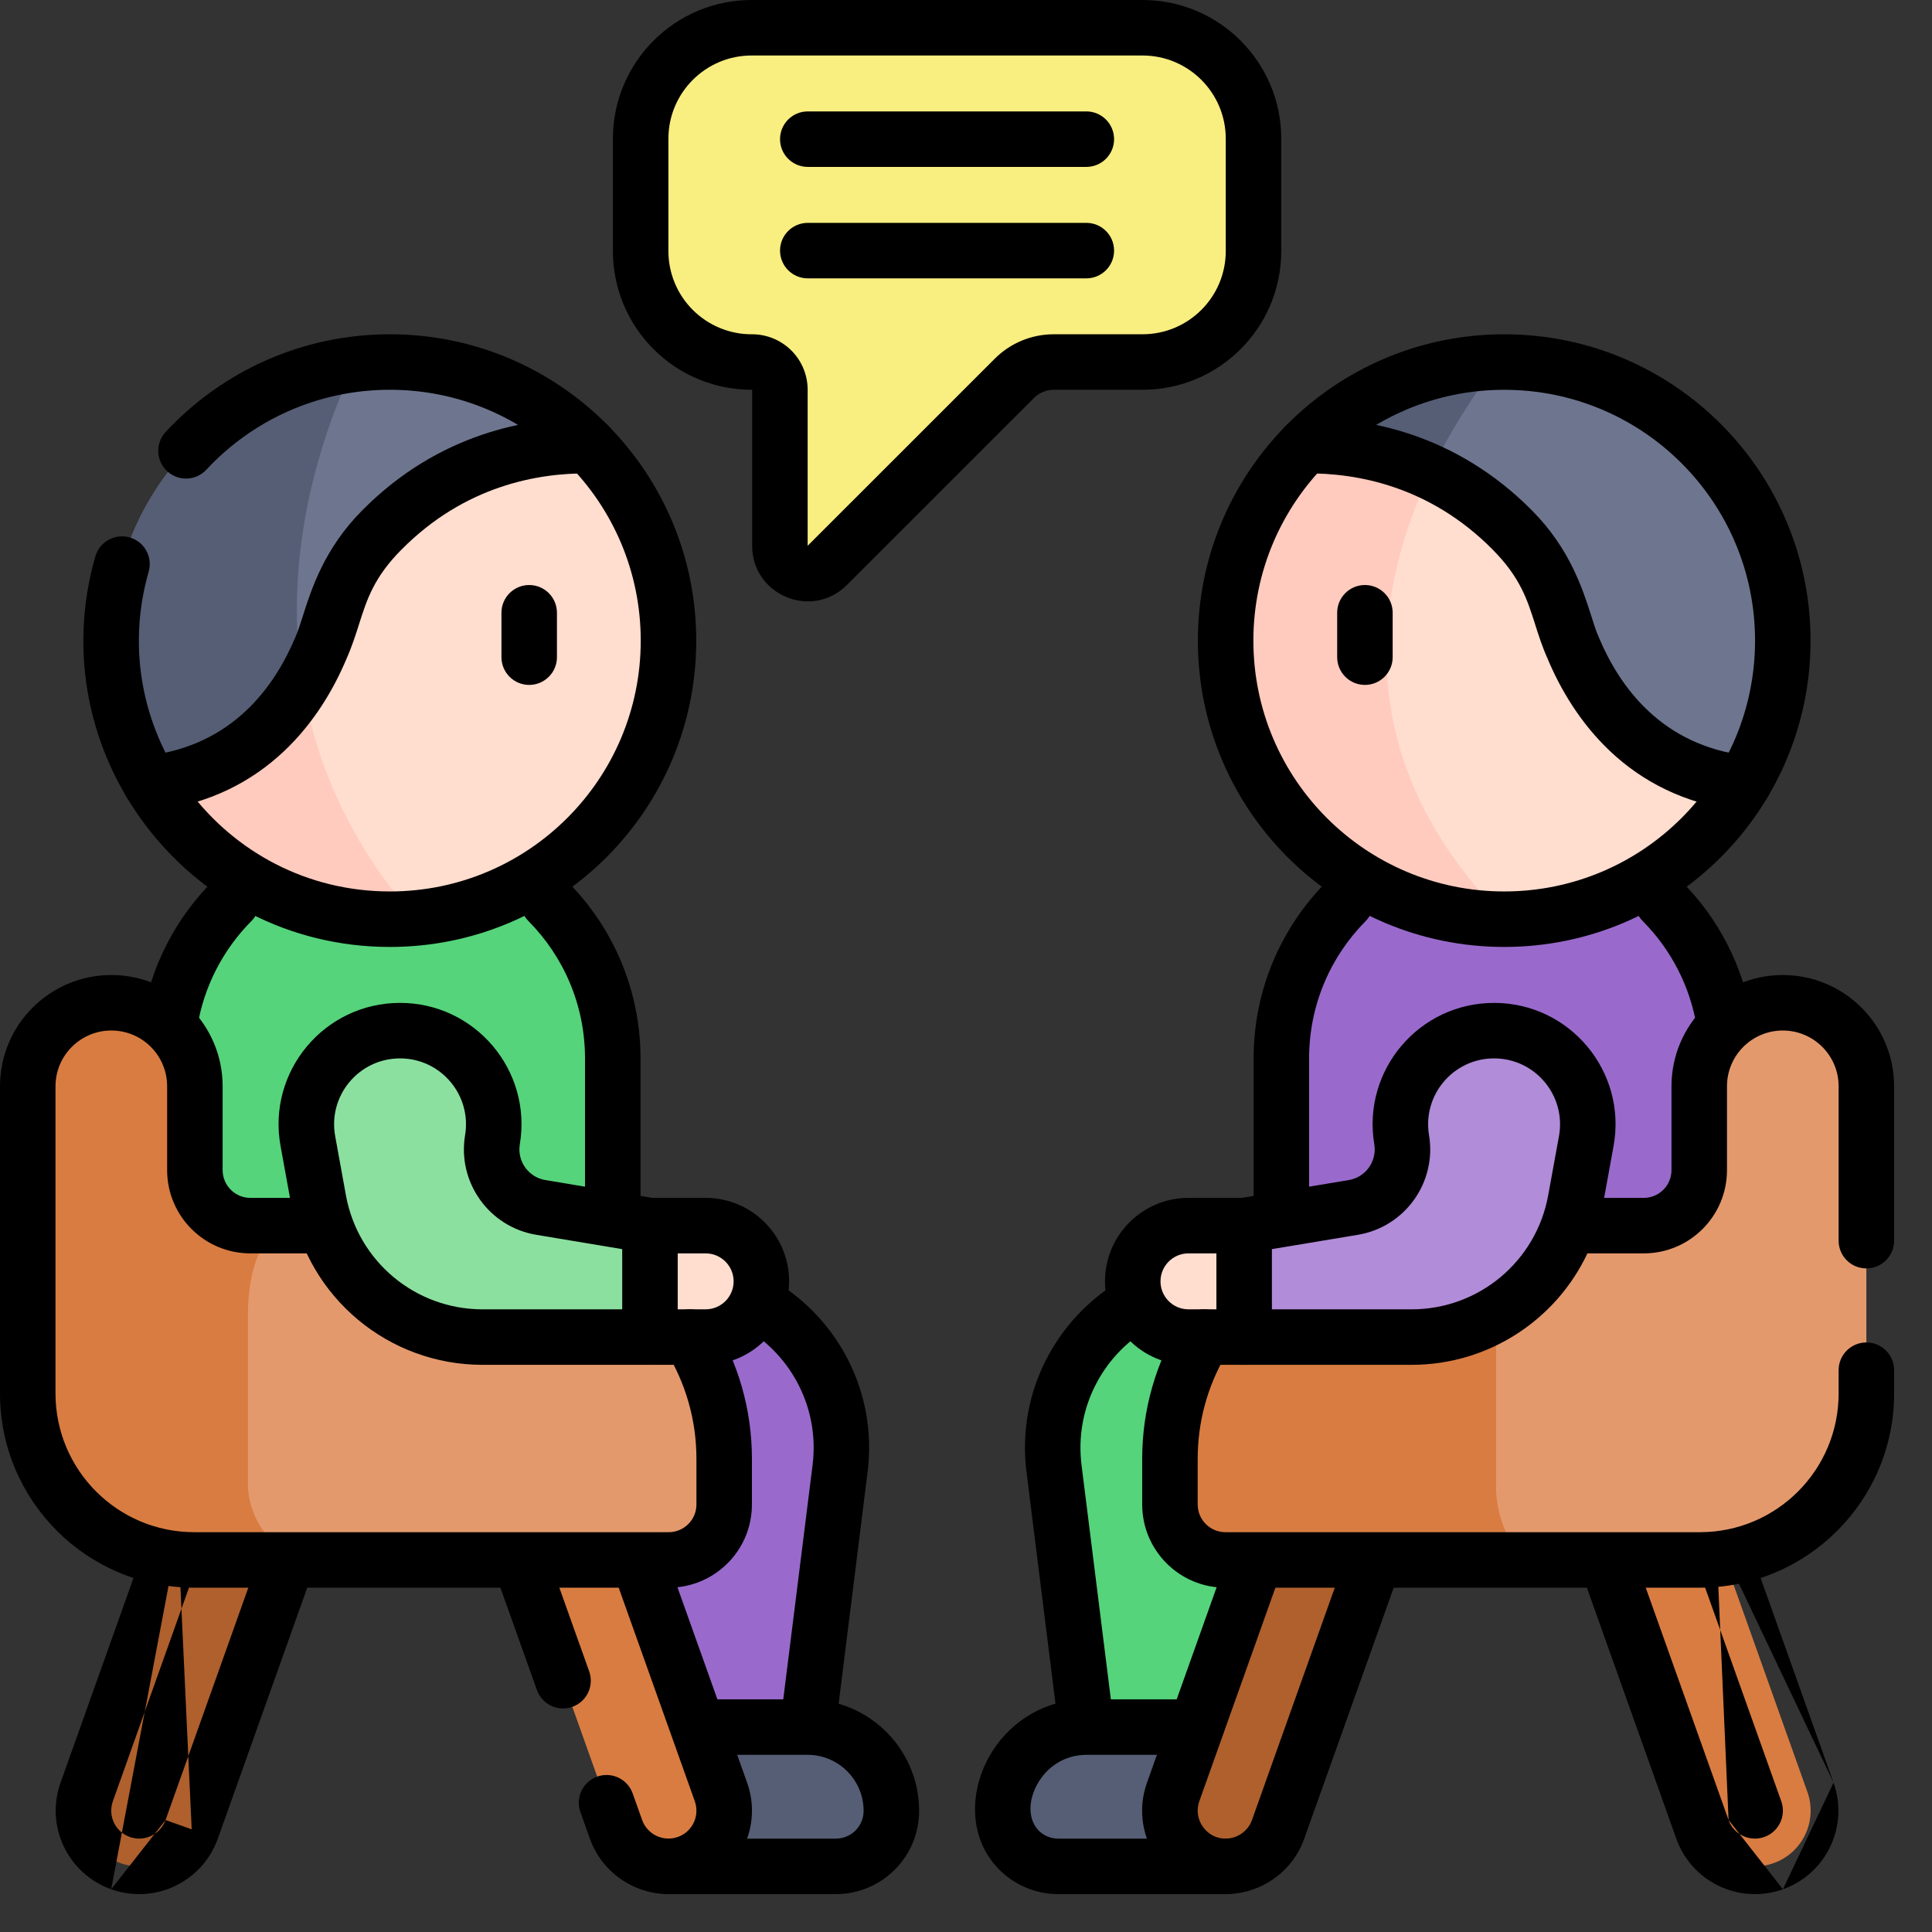 <svg width="51" height="51" viewBox="0 0 51 51" fill="none" xmlns="http://www.w3.org/2000/svg">
<rect x="0" y="0" width="51" height="51" fill="#333333" stroke="none"/>
<g clip-path="url(#clip0_106_540)">
<g clip-path="url(#clip1_106_540)">
<path d="M33.089 3.662V6.627C33.089 8.245 31.777 9.557 30.159 9.557H27.814C27.425 9.557 27.052 9.711 26.777 9.986L21.838 14.925C21.377 15.387 20.588 15.06 20.588 14.407V10.289C20.588 10.095 20.511 9.909 20.373 9.771C20.236 9.634 20.049 9.557 19.855 9.557H19.841C18.223 9.557 16.912 8.245 16.912 6.627V3.662C16.912 2.044 18.223 0.732 19.841 0.732H30.159C31.777 0.732 33.089 2.044 33.089 3.662Z" fill="#F9EE80"/>
<path d="M21.323 45.591L16.911 46.567L16.175 33.825H17.815C20.459 33.825 22.504 36.141 22.176 38.765L21.323 45.591Z" fill="#996ACC"/>
<path d="M22.064 49.267H17.646L16.911 45.591H21.317C22.539 45.591 23.529 46.581 23.529 47.803C23.529 48.612 22.873 49.267 22.064 49.267Z" fill="#565E75"/>
<path d="M3.181 49.182C2.416 48.909 2.016 48.068 2.289 47.303L5.498 38.297L8.269 39.285L5.06 48.29C4.787 49.055 3.946 49.454 3.181 49.182Z" fill="#AF602D"/>
<path d="M16.175 35.295H4.409V27.942C4.409 24.692 7.043 22.059 10.292 22.059C13.541 22.059 16.175 24.692 16.175 27.942V35.295H16.175Z" fill="#55D47B"/>
<path d="M18.14 49.182C18.905 48.909 19.304 48.068 19.031 47.303L15.822 38.297L13.051 39.285L16.261 48.29C16.474 48.891 17.043 49.266 17.646 49.268C17.814 49.268 17.981 49.239 18.14 49.182Z" fill="#D97C41"/>
<path d="M17.647 16.911C17.647 20.745 14.712 23.894 10.964 24.233C10.743 24.255 10.519 24.264 10.292 24.264C7.606 24.264 5.257 22.825 3.975 20.675C3.975 20.675 4.503 17.005 7.409 13.993C7.632 13.762 7.868 13.545 8.116 13.342C11.43 10.638 15.546 11.764 15.546 11.764C16.845 13.09 17.647 14.907 17.647 16.911Z" fill="#FFDDCF"/>
<path d="M10.964 24.233C10.743 24.255 10.519 24.265 10.292 24.265C7.606 24.265 5.257 22.825 3.975 20.675C3.975 20.675 4.503 17.005 7.409 13.993C7.632 13.762 7.868 13.545 8.116 13.342C7.505 16.39 7.665 20.459 10.964 24.233Z" fill="#FFCBBE"/>
<path d="M15.546 11.764C14.073 11.749 11.928 12.125 10.08 13.99C8.878 15.2 8.874 16.247 8.401 17.267C8.281 17.537 8.144 17.8 7.99 18.053L3.975 20.675C3.317 19.575 2.939 18.286 2.939 16.911C2.939 13.165 5.739 10.073 9.36 9.616C9.666 9.577 9.977 9.557 10.292 9.557C12.35 9.557 14.211 10.402 15.546 11.764Z" fill="#6E768F"/>
<path d="M7.99 18.053C7.268 19.242 6.04 20.428 3.975 20.675C3.317 19.575 2.939 18.286 2.939 16.911C2.939 13.165 5.739 10.073 9.36 9.615C8.602 11.21 7.41 14.432 7.99 18.053Z" fill="#565E75"/>
<path d="M19.083 38.51V39.714C19.083 40.522 18.428 41.179 17.618 41.179H7.561C7.561 41.179 6.185 40.721 6.159 40.721C6.146 40.724 4.488 41.133 4.488 41.133C4.488 41.133 4.489 41.135 4.491 41.138C2.349 40.844 0.699 39.006 0.699 36.784V28.676C0.699 27.458 1.687 26.471 2.906 26.471C3.5 26.471 4.041 26.706 4.437 27.089V27.09L4.999 33.41L7.334 32.353H12.927C16.327 32.353 19.083 35.11 19.083 38.51Z" fill="#E4996D"/>
<path d="M7.937 41.179H5.128C2.701 41.179 0.733 39.211 0.733 36.784V28.676C0.733 27.458 1.72 26.471 2.939 26.471C3.548 26.471 4.099 26.718 4.499 27.116C4.897 27.516 5.144 28.067 5.144 28.676V30.888C5.144 31.698 5.801 32.353 6.609 32.353H7.367C7.01 32.656 6.545 33.317 6.545 34.706V39.195C6.545 39.195 6.498 40.554 7.937 41.179Z" fill="#D97C41"/>
<path d="M18.627 35.295H17.157L16.766 33.825L17.157 32.354H18.627C19.44 32.354 20.098 33.012 20.098 33.825C20.098 34.637 19.44 35.295 18.627 35.295Z" fill="#FFDDCF"/>
<path d="M17.157 32.354V35.295H12.735C10.611 35.295 8.791 33.776 8.411 31.686L8.127 30.122C7.851 28.604 9.017 27.206 10.56 27.206C12.088 27.206 13.251 28.578 13 30.086C12.859 30.932 13.431 31.733 14.277 31.874L17.157 32.354Z" fill="#8CE09F"/>
<path d="M28.677 45.591L33.089 46.372L33.824 33.825H32.185C29.541 33.825 27.496 36.141 27.823 38.765L28.677 45.591Z" fill="#55D47B"/>
<path d="M27.936 49.267H32.354L33.089 45.591H28.683C27.461 45.591 26.471 46.581 26.471 47.803C26.471 48.612 27.127 49.267 27.936 49.267Z" fill="#565E75"/>
<path d="M46.819 49.182C47.584 48.909 47.984 48.068 47.711 47.303L44.502 38.297L41.731 39.285L44.94 48.29C45.213 49.055 46.054 49.454 46.819 49.182Z" fill="#D97C41"/>
<path d="M33.825 35.295H45.591V27.942C45.591 24.692 42.957 22.059 39.708 22.059C36.459 22.059 33.825 24.692 33.825 27.942V35.295H33.825Z" fill="#996ACC"/>
<path d="M46.17 20.675C44.888 22.825 42.539 24.265 39.853 24.265C39.816 24.265 39.779 24.265 39.742 24.264L36.144 23.262H36.143C33.963 21.985 32.499 19.619 32.499 16.911C32.499 14.907 33.301 13.09 34.6 11.764C34.6 11.764 36.186 11.33 38.181 11.649C39.4 11.842 40.772 12.317 42.029 13.342C42.27 13.538 42.506 13.755 42.736 13.993C45.643 17.005 46.17 20.675 46.17 20.675Z" fill="#FFDDCF"/>
<path d="M39.742 24.264C39.555 24.261 39.368 24.251 39.181 24.233C35.434 23.894 32.499 20.746 32.499 16.911C32.499 14.907 33.301 13.09 34.6 11.764C34.6 11.764 36.186 11.33 38.181 11.649C36.492 14.702 35.127 19.621 39.742 24.264Z" fill="#FFCBBE"/>
<path d="M47.207 16.911C47.207 18.286 46.829 19.575 46.17 20.675C44.106 20.428 42.877 19.242 42.155 18.053C42.002 17.8 41.865 17.537 41.744 17.267C41.271 16.247 41.267 15.2 40.065 13.99C39.333 13.252 38.554 12.746 37.789 12.407L36.917 11.2L34.6 11.764C35.87 10.468 37.617 9.64 39.555 9.564C39.654 9.559 39.754 9.557 39.853 9.557C40.169 9.557 40.479 9.576 40.785 9.616C44.407 10.073 47.207 13.165 47.207 16.911Z" fill="#6E768F"/>
<path d="M39.555 9.564C39.044 10.224 38.366 11.206 37.789 12.407C36.623 11.889 35.489 11.755 34.6 11.764C35.87 10.468 37.617 9.64 39.555 9.564Z" fill="#565E75"/>
<path d="M31.86 49.182C31.095 48.909 30.696 48.068 30.969 47.303L34.178 38.297L36.949 39.285L33.74 48.29C33.526 48.891 32.957 49.266 32.354 49.267C32.186 49.268 32.019 49.239 31.86 49.182Z" fill="#AF602D"/>
<path d="M49.267 28.676V36.784C49.267 39.211 47.299 41.179 44.872 41.179H36.274L32.346 38.297L31.789 35.295C32.871 33.53 34.818 32.353 37.039 32.353H43.391C44.2 32.353 44.856 31.698 44.856 30.888V28.676C44.856 28.067 45.103 27.516 45.501 27.116C45.901 26.718 46.452 26.471 47.061 26.471C48.28 26.471 49.267 27.458 49.267 28.676Z" fill="#E4996D"/>
<path d="M40.349 41.179H32.349C31.539 41.179 30.884 40.522 30.884 39.714V38.51C30.884 35.111 33.64 32.353 37.039 32.353H39.494V39.367C39.494 39.367 39.514 40.587 40.349 41.179Z" fill="#D97C41"/>
<path d="M31.372 35.295H32.843L33.332 33.825L32.843 32.354H31.372C30.56 32.354 29.902 33.012 29.902 33.825C29.902 34.637 30.56 35.295 31.372 35.295Z" fill="#FFDDCF"/>
<path d="M32.843 32.354V35.295H37.264C39.389 35.295 41.209 33.776 41.589 31.686L41.873 30.122C42.149 28.604 40.983 27.206 39.44 27.206C37.911 27.206 36.749 28.578 37 30.086C37.141 30.932 36.569 31.733 35.723 31.874L32.843 32.354Z" fill="#B18CD9"/>
<path fill-rule="evenodd" clip-rule="evenodd" d="M19.842 1.465C18.628 1.465 17.644 2.449 17.644 3.663V6.627C17.644 6.916 17.701 7.203 17.812 7.47C17.923 7.738 18.086 7.98 18.291 8.184C18.496 8.389 18.74 8.55 19.008 8.66C19.275 8.77 19.562 8.826 19.852 8.824L19.855 8.824C20.244 8.824 20.616 8.979 20.891 9.253C21.166 9.528 21.32 9.901 21.32 10.289V14.407L26.26 9.468C26.672 9.056 27.231 8.824 27.814 8.824H30.159C31.373 8.824 32.357 7.84 32.357 6.627V3.663C32.357 2.449 31.373 1.465 30.159 1.465H19.842ZM21.32 14.407C21.32 14.407 21.32 14.407 21.32 14.407ZM16.179 3.663C16.179 1.64 17.819 0 19.842 0H30.159C32.182 0 33.822 1.64 33.822 3.663V6.627C33.822 8.65 32.182 10.289 30.159 10.289H27.814C27.619 10.289 27.433 10.367 27.296 10.504L22.356 15.443C21.433 16.366 19.855 15.713 19.855 14.407V10.289C19.374 10.291 18.897 10.198 18.452 10.016C18.005 9.833 17.599 9.563 17.258 9.223C16.916 8.882 16.644 8.478 16.459 8.032C16.274 7.587 16.179 7.109 16.179 6.627C16.179 6.627 16.179 6.627 16.179 6.627V3.663ZM6.633 23.277C6.92 23.562 6.922 24.026 6.637 24.313C5.894 25.061 5.381 26.034 5.207 27.121C5.143 27.52 4.768 27.792 4.368 27.729C3.969 27.665 3.697 27.289 3.761 26.89C3.984 25.491 4.644 24.24 5.597 23.281C5.882 22.994 6.346 22.992 6.633 23.277ZM13.952 23.277C14.239 22.992 14.703 22.994 14.988 23.281C16.175 24.476 16.908 26.123 16.908 27.942V31.892C16.908 32.297 16.58 32.625 16.176 32.625C15.771 32.625 15.443 32.297 15.443 31.892V27.942C15.443 26.525 14.874 25.245 13.949 24.313C13.664 24.026 13.665 23.562 13.952 23.277ZM19.467 34.08C19.677 33.734 20.128 33.624 20.474 33.834C22.132 34.842 23.164 36.765 22.903 38.855L22.138 44.974C23.365 45.329 24.262 46.461 24.262 47.803C24.262 49.017 23.278 50 22.064 50H17.647C17.242 50 16.914 49.672 16.914 49.267C16.914 48.863 17.242 48.535 17.647 48.535H22.064C22.469 48.535 22.797 48.208 22.797 47.803C22.797 46.985 22.134 46.323 21.317 46.323H18.616C18.212 46.323 17.884 45.995 17.884 45.59C17.884 45.186 18.212 44.858 18.616 44.858H20.676L21.45 38.673C21.45 38.673 21.45 38.673 21.45 38.673C21.636 37.183 20.902 35.809 19.713 35.086C19.367 34.876 19.257 34.425 19.467 34.08ZM4.7 40.535C5.082 40.67 5.28 41.089 5.145 41.47L2.979 47.549C2.842 47.933 3.042 48.355 3.427 48.491L3.427 48.492C3.81 48.628 4.232 48.429 4.37 48.044L4.37 48.044L5.06 48.29M2.935 49.872C2.935 49.872 2.935 49.872 2.935 49.872L3.181 49.181L2.935 49.872ZM2.935 49.872C1.788 49.463 1.19 48.203 1.599 47.056L1.599 47.057L2.289 47.302L1.599 47.056L3.765 40.979C3.9 40.598 4.319 40.399 4.7 40.535M4.37 48.044L6.869 41.03C7.005 40.649 7.424 40.45 7.805 40.586C8.186 40.722 8.385 41.141 8.249 41.522L5.75 48.536L5.75 48.536C5.341 49.682 4.081 50.28 2.935 49.872M13.515 40.586C13.896 40.45 14.316 40.649 14.451 41.03L15.553 44.12C15.689 44.502 15.49 44.921 15.109 45.056C14.728 45.192 14.309 44.994 14.173 44.612L13.071 41.522C12.935 41.141 13.134 40.722 13.515 40.586Z" fill="black"/>
<path fill-rule="evenodd" clip-rule="evenodd" d="M10.292 10.289C8.379 10.289 6.655 11.1 5.446 12.4C5.171 12.696 4.707 12.713 4.411 12.437C4.115 12.162 4.098 11.698 4.373 11.402C5.848 9.816 7.955 8.824 10.292 8.824C14.759 8.824 18.379 12.445 18.379 16.911C18.379 21.377 14.759 24.997 10.292 24.997C4.926 24.997 1.039 19.849 2.516 14.689C2.627 14.3 3.033 14.075 3.422 14.186C3.811 14.297 4.036 14.703 3.924 15.092C2.716 19.315 5.898 23.532 10.292 23.532C13.95 23.532 16.914 20.567 16.914 16.911C16.914 13.254 13.95 10.289 10.292 10.289ZM2.939 27.203C2.124 27.203 1.465 27.863 1.465 28.676V36.783C1.465 38.806 3.105 40.446 5.128 40.446H17.651C18.056 40.446 18.384 40.118 18.384 39.714V38.51C18.384 37.471 18.092 36.502 17.587 35.678C17.375 35.334 17.483 34.882 17.828 34.671C18.173 34.459 18.624 34.567 18.835 34.912C19.478 35.96 19.849 37.192 19.849 38.51V39.714C19.849 40.848 18.989 41.783 17.883 41.899L19.721 47.056L19.722 47.057C20.13 48.203 19.532 49.463 18.386 49.871L18.385 49.872C17.222 50.285 15.972 49.662 15.571 48.535L15.321 47.833C15.185 47.452 15.384 47.033 15.765 46.898C16.146 46.762 16.565 46.961 16.701 47.342L16.951 48.044C17.085 48.422 17.506 48.629 17.894 48.491C18.278 48.355 18.478 47.933 18.341 47.548M18.341 47.548L16.332 41.911H5.128C2.296 41.911 0 39.615 0 36.783V28.676C0 27.053 1.316 25.738 2.939 25.738C4.562 25.738 5.877 27.053 5.877 28.676V30.888C5.877 31.293 6.205 31.621 6.609 31.621H8.392C8.796 31.621 9.124 31.949 9.124 32.353C9.124 32.758 8.796 33.086 8.392 33.086H6.609C5.396 33.086 4.412 32.103 4.412 30.888V28.676C4.412 27.862 3.753 27.203 2.939 27.203" fill="black"/>
<path fill-rule="evenodd" clip-rule="evenodd" d="M8.848 29.991C8.848 29.991 8.848 29.991 8.848 29.991L9.132 31.555C9.449 33.297 10.965 34.563 12.736 34.563H16.425V32.974L14.157 32.596C14.157 32.596 14.157 32.596 14.157 32.596C12.911 32.389 12.07 31.211 12.277 29.966C12.454 28.905 11.636 27.939 10.56 27.939C9.474 27.939 8.653 28.922 8.848 29.991ZM7.406 30.253C7.048 28.285 8.56 26.474 10.56 26.474C12.541 26.474 14.048 28.253 13.722 30.206C13.648 30.654 13.95 31.077 14.397 31.151L17.277 31.631C17.631 31.69 17.89 31.996 17.89 32.354V35.295C17.89 35.7 17.562 36.028 17.157 36.028H12.736C10.257 36.028 8.134 34.256 7.691 31.818C7.691 31.818 7.691 31.818 7.691 31.818L7.406 30.253Z" fill="black"/>
<path fill-rule="evenodd" clip-rule="evenodd" d="M9.56 13.474C11.589 11.427 13.951 11.016 15.553 11.032C15.957 11.036 16.282 11.367 16.278 11.771C16.274 12.176 15.943 12.501 15.538 12.497C14.195 12.483 12.267 12.824 10.601 14.506L10.6 14.506C9.871 15.24 9.686 15.822 9.478 16.476C9.387 16.762 9.292 17.062 9.145 17.394C8.493 18.944 7.052 21.046 4.062 21.403C3.66 21.451 3.296 21.164 3.248 20.762C3.2 20.361 3.486 19.996 3.888 19.948C6.143 19.679 7.249 18.126 7.797 16.82C7.799 16.815 7.801 16.811 7.803 16.806C7.866 16.666 7.923 16.484 7.991 16.271C8.22 15.552 8.56 14.481 9.56 13.474ZM36.047 23.277C36.335 23.562 36.336 24.026 36.051 24.313C35.126 25.245 34.557 26.525 34.557 27.942V31.892C34.557 32.297 34.229 32.625 33.824 32.625C33.42 32.625 33.092 32.297 33.092 31.892V27.942C33.092 26.124 33.825 24.476 35.012 23.281C35.297 22.994 35.76 22.992 36.047 23.277ZM43.367 23.277C43.654 22.992 44.118 22.994 44.403 23.281C45.355 24.24 46.016 25.491 46.239 26.89C46.303 27.289 46.031 27.665 45.632 27.729C45.232 27.792 44.856 27.52 44.793 27.121C44.619 26.035 44.106 25.061 43.363 24.313C43.078 24.026 43.08 23.562 43.367 23.277ZM16.424 32.354C16.424 31.949 16.752 31.621 17.157 31.621H18.627C19.844 31.621 20.831 32.608 20.831 33.825C20.831 35.041 19.844 36.028 18.627 36.028H17.157C16.752 36.028 16.424 35.7 16.424 35.295C16.424 34.891 16.752 34.563 17.157 34.563H18.627C19.035 34.563 19.366 34.232 19.366 33.825C19.366 33.417 19.035 33.086 18.627 33.086H17.157C16.752 33.086 16.424 32.758 16.424 32.354ZM30.533 34.08C30.743 34.425 30.633 34.876 30.287 35.086C29.098 35.809 28.364 37.183 28.55 38.674L29.324 44.858H31.384C31.788 44.858 32.116 45.186 32.116 45.59C32.116 45.995 31.788 46.323 31.384 46.323L28.679 46.323C28.678 46.323 28.678 46.323 28.678 46.323C28.059 46.325 27.588 46.685 27.353 47.153C27.107 47.643 27.185 48.087 27.418 48.322C27.551 48.454 27.733 48.535 27.936 48.535H32.353C32.758 48.535 33.086 48.863 33.086 49.268C33.086 49.672 32.758 50 32.353 50H27.936C27.33 50 26.778 49.754 26.382 49.357L26.381 49.356C25.573 48.545 25.607 47.367 26.044 46.496C26.388 45.809 27.022 45.213 27.862 44.972L27.097 38.855C26.835 36.765 27.868 34.842 29.526 33.834C29.872 33.624 30.323 33.734 30.533 34.08ZM45.3 40.535C45.681 40.399 46.1 40.598 46.235 40.979L48.4 47.056C48.401 47.056 48.401 47.056 48.401 47.057M47.065 49.872C45.919 50.28 44.659 49.683 44.25 48.536L44.25 48.536L41.751 41.522C41.615 41.141 41.813 40.722 42.195 40.586C42.576 40.451 42.995 40.649 43.13 41.031L45.63 48.044C45.63 48.044 45.63 48.044 45.63 48.044M45.63 48.044C45.767 48.429 46.19 48.628 46.573 48.492L46.573 48.492C46.958 48.355 47.158 47.933 47.021 47.549L44.855 41.471C44.719 41.089 44.918 40.67 45.3 40.535M47.065 49.872C48.211 49.464 48.81 48.204 48.401 47.057Z" fill="black"/>
<path fill-rule="evenodd" clip-rule="evenodd" d="M33.362 40.586C33.743 40.722 33.942 41.141 33.806 41.522L31.659 47.548C31.659 47.548 31.659 47.548 31.659 47.548C31.659 47.548 31.659 47.548 31.659 47.548C31.485 48.036 31.858 48.538 32.349 48.535L32.351 48.535C32.658 48.534 32.943 48.342 33.049 48.044L35.549 41.03C35.684 40.649 36.103 40.45 36.484 40.586C36.866 40.722 37.064 41.141 36.929 41.522L34.429 48.535C34.429 48.536 34.429 48.536 34.429 48.536C34.108 49.439 33.256 49.997 32.357 50C30.87 50.008 29.758 48.52 30.278 47.057L32.426 41.03C32.562 40.649 32.981 40.45 33.362 40.586Z" fill="black"/>
<path fill-rule="evenodd" clip-rule="evenodd" d="M39.708 10.29C36.051 10.29 33.086 13.254 33.086 16.911C33.086 20.568 36.051 23.532 39.708 23.532C43.364 23.532 46.329 20.568 46.329 16.911C46.329 13.254 43.364 10.29 39.708 10.29ZM31.621 16.911C31.621 12.445 35.242 8.824 39.708 8.824C44.174 8.824 47.794 12.445 47.794 16.911C47.794 21.377 44.174 24.997 39.708 24.997C35.242 24.997 31.621 21.377 31.621 16.911Z" fill="black"/>
<path fill-rule="evenodd" clip-rule="evenodd" d="M47.061 27.203C46.247 27.203 45.588 27.863 45.588 28.676V30.888C45.588 32.103 44.604 33.086 43.391 33.086H41.904C41.075 34.846 39.288 36.028 37.264 36.028H32.843C32.643 36.028 32.462 35.948 32.33 35.818C31.876 36.611 31.616 37.529 31.616 38.51V39.714C31.616 40.118 31.944 40.446 32.349 40.446H44.873C46.895 40.446 48.535 38.806 48.535 36.784V36.169C48.535 35.765 48.863 35.437 49.267 35.437C49.672 35.437 50 35.765 50 36.169V36.784C50 39.615 47.704 41.911 44.873 41.911H32.349C31.134 41.911 30.151 40.927 30.151 39.714V38.51C30.151 37.193 30.522 35.96 31.165 34.912C31.364 34.587 31.775 34.473 32.11 34.637V32.354C32.11 31.996 32.369 31.69 32.722 31.631L35.603 31.151L35.603 31.151C36.05 31.077 36.352 30.654 36.278 30.206C35.952 28.253 37.459 26.474 39.44 26.474C41.44 26.474 42.952 28.285 42.594 30.253L42.594 30.253L42.345 31.621H43.391C43.795 31.621 44.123 31.293 44.123 30.888V28.676C44.123 27.053 45.438 25.738 47.061 25.738C48.684 25.738 50 27.054 50 28.676V32.751C50 33.156 49.672 33.483 49.267 33.483C48.863 33.483 48.535 33.156 48.535 32.751V28.676C48.535 27.863 47.876 27.203 47.061 27.203ZM39.44 27.939C38.364 27.939 37.546 28.905 37.723 29.966L37 30.086L37.723 29.966C37.93 31.211 37.089 32.389 35.843 32.596C35.843 32.596 35.843 32.596 35.843 32.596L33.575 32.974V34.563H37.264C39.035 34.563 40.551 33.297 40.868 31.555L40.868 31.555L41.153 29.991C41.153 29.991 41.153 29.991 41.153 29.991C41.347 28.922 40.526 27.939 39.44 27.939Z" fill="black"/>
<path fill-rule="evenodd" clip-rule="evenodd" d="M20.591 3.674C20.591 3.269 20.919 2.941 21.323 2.941H28.677C29.081 2.941 29.409 3.269 29.409 3.674C29.409 4.078 29.081 4.406 28.677 4.406H21.323C20.919 4.406 20.591 4.078 20.591 3.674ZM20.591 6.615C20.591 6.211 20.919 5.883 21.323 5.883H28.677C29.081 5.883 29.409 6.211 29.409 6.615C29.409 7.02 29.081 7.348 28.677 7.348H21.323C20.919 7.348 20.591 7.02 20.591 6.615ZM39.4 14.505C37.733 12.824 35.805 12.483 34.462 12.496C34.057 12.501 33.726 12.176 33.722 11.771C33.718 11.367 34.042 11.036 34.447 11.031C36.049 11.016 38.411 11.427 40.44 13.474C41.44 14.481 41.78 15.552 42.009 16.27C42.077 16.484 42.134 16.666 42.197 16.806C42.199 16.811 42.201 16.815 42.203 16.82C42.751 18.125 43.857 19.679 46.112 19.948C46.514 19.996 46.8 20.36 46.752 20.762C46.704 21.164 46.34 21.451 45.938 21.403C42.948 21.045 41.507 18.944 40.855 17.394C40.708 17.062 40.612 16.762 40.522 16.476C40.314 15.822 40.129 15.24 39.4 14.506L39.4 14.505ZM13.969 15.443C14.374 15.443 14.702 15.771 14.702 16.175V17.347C14.702 17.752 14.374 18.08 13.969 18.08C13.565 18.08 13.237 17.752 13.237 17.347V16.175C13.237 15.771 13.565 15.443 13.969 15.443ZM36.031 15.443C36.435 15.443 36.763 15.771 36.763 16.175V17.347C36.763 17.752 36.435 18.08 36.031 18.08C35.626 18.08 35.298 17.752 35.298 17.347V16.175C35.298 15.771 35.626 15.443 36.031 15.443ZM29.169 33.825C29.169 32.608 30.156 31.621 31.372 31.621H32.843C33.248 31.621 33.576 31.949 33.576 32.354C33.576 32.758 33.248 33.086 32.843 33.086H31.372C30.965 33.086 30.634 33.417 30.634 33.825C30.634 34.232 30.965 34.563 31.372 34.563H32.843C33.248 34.563 33.576 34.891 33.576 35.295C33.576 35.7 33.248 36.028 32.843 36.028H31.372C30.156 36.028 29.169 35.041 29.169 33.825Z" fill="black"/>
</g>
</g>
<defs>
<clipPath id="clip0_106_540">
<rect width="50" height="50" fill="white"/>
</clipPath>
<clipPath id="clip1_106_540">
<rect width="50" height="50" fill="white"/>
</clipPath>
</defs>
</svg>
